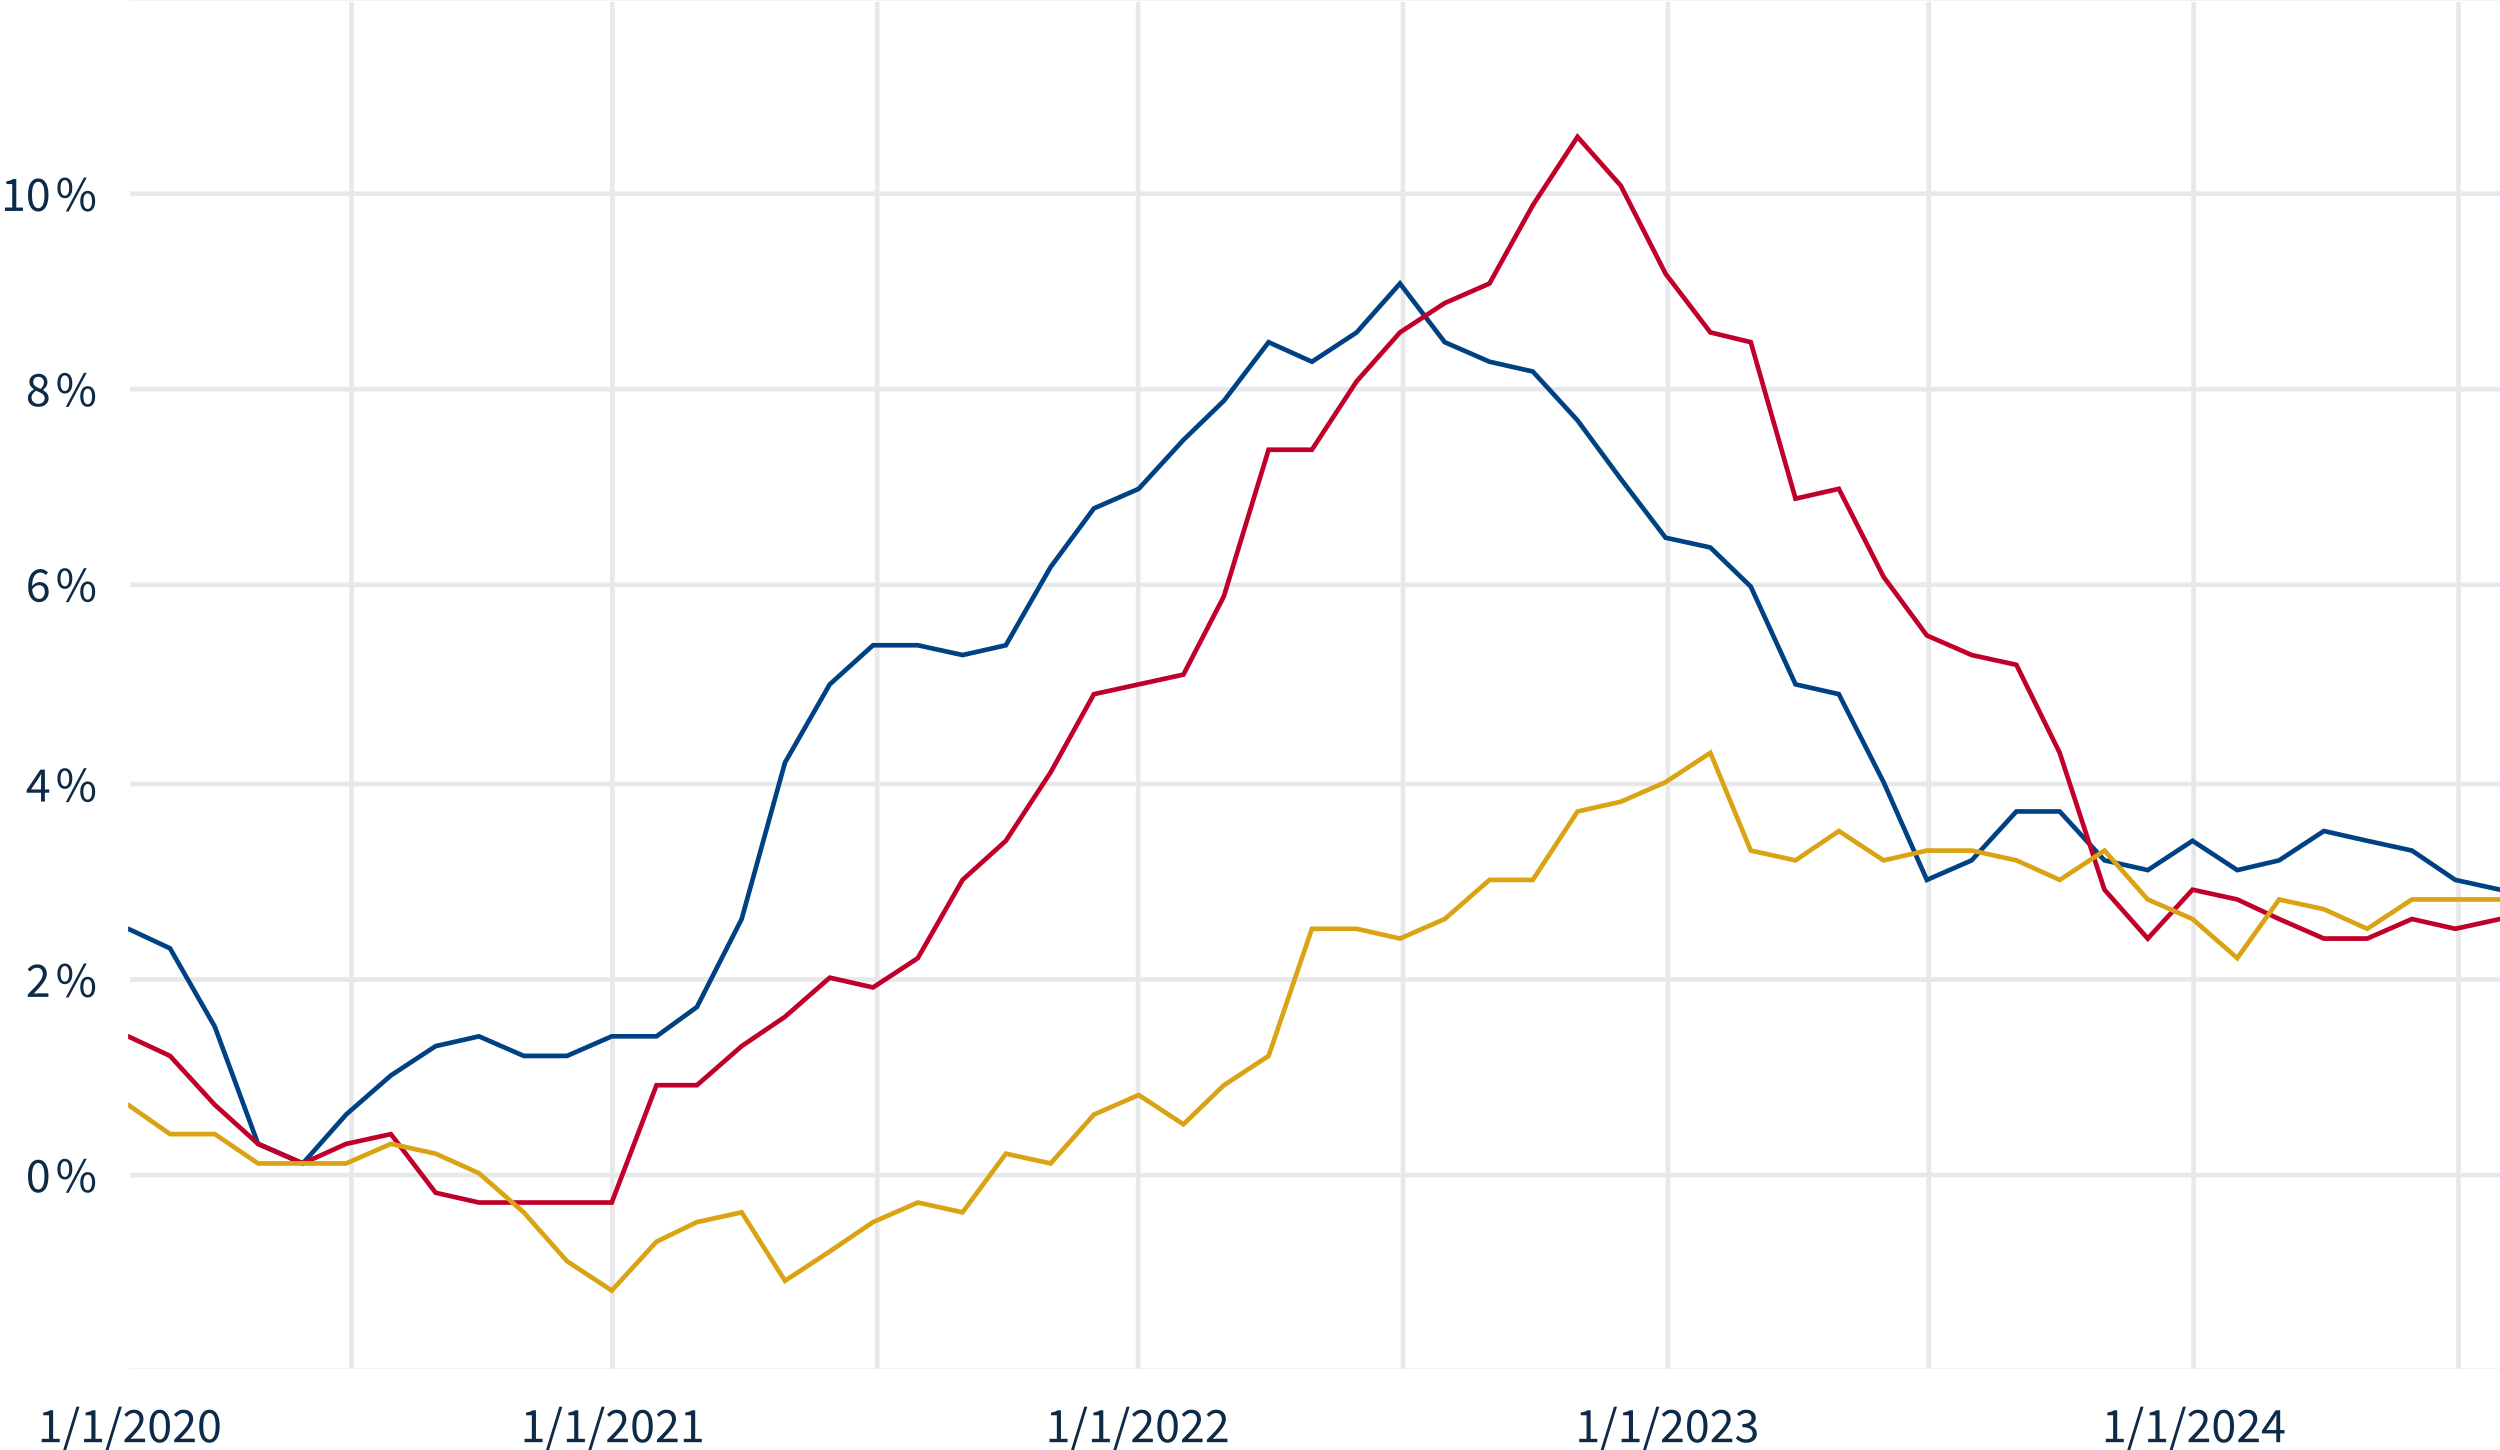 <svg width="1600" height="928" viewBox="0 0 1600 928" fill="none" xmlns="http://www.w3.org/2000/svg">
<rect x="0" y="0" width="1600" height="928" fill="#808080" stroke="none"/>
<g clip-path="url(#clip0_4554_797)">
<rect width="1600" height="928" fill="white"/>
<g clip-path="url(#clip1_4554_797)">
<path d="M391.925 1.181V877.181" stroke="#E7E8E9" stroke-width="3" stroke-miterlimit="10"/>
<path d="M728.414 1.181V877.181" stroke="#E7E8E9" stroke-width="3" stroke-miterlimit="10"/>
<path d="M1067.44 1.181V877.181" stroke="#E7E8E9" stroke-width="3" stroke-miterlimit="10"/>
<path d="M1403.93 1.181V877.181" stroke="#E7E8E9" stroke-width="3" stroke-miterlimit="10"/>
<path d="M224.945 1.181V877.181" stroke="#E7E8E9" stroke-width="3" stroke-miterlimit="10"/>
<path d="M561.436 1.181V877.181" stroke="#E7E8E9" stroke-width="3" stroke-miterlimit="10"/>
<path d="M897.926 1.181V877.181" stroke="#E7E8E9" stroke-width="3" stroke-miterlimit="10"/>
<path d="M1234.41 1.181V877.181" stroke="#E7E8E9" stroke-width="3" stroke-miterlimit="10"/>
<path d="M1573.44 1.181V877.181" stroke="#E7E8E9" stroke-width="3" stroke-miterlimit="10"/>
<path d="M83.265 877.181H1601.26" stroke="#E7E8E9" stroke-width="3" stroke-miterlimit="10"/>
<path d="M83.265 752.038H1601.26" stroke="#E7E8E9" stroke-width="3" stroke-miterlimit="10"/>
<path d="M83.265 626.895H1601.26" stroke="#E7E8E9" stroke-width="3" stroke-miterlimit="10"/>
<path d="M83.265 501.752H1601.26" stroke="#E7E8E9" stroke-width="3" stroke-miterlimit="10"/>
<path d="M83.265 374.248H1601.26" stroke="#E7E8E9" stroke-width="3" stroke-miterlimit="10"/>
<path d="M83.265 249.105H1601.26" stroke="#E7E8E9" stroke-width="3" stroke-miterlimit="10"/>
<path d="M83.265 123.962H1601.26" stroke="#E7E8E9" stroke-width="3" stroke-miterlimit="10"/>
<path d="M83.265 -1.181H1601.26" stroke="#E7E8E9" stroke-width="3" stroke-miterlimit="10"/>
<path d="M82 594.428L108.794 606.943L137.435 657L165.153 732.086L193.794 744.6L221.512 713.314L250.153 688.286L278.795 669.514L306.512 663.257L335.154 675.771H362.872L391.513 663.257H420.155L446.024 644.486L474.666 588.171L502.383 488.057L531.025 438L558.743 412.971H587.384L616.026 419.228L643.743 412.971L672.385 362.914L700.102 325.371L728.744 312.857L757.385 281.571L783.255 256.543L811.896 219L839.614 231.514L868.256 212.743L895.973 181.457L924.615 219L953.256 231.514L980.974 237.771L1009.62 269.057L1037.33 306.6L1065.97 344.143L1094.62 350.4L1120.49 375.428L1149.13 438L1176.84 444.257L1205.49 500.571L1233.2 563.143L1261.85 550.628L1290.49 519.343H1318.2L1346.85 550.628L1374.56 556.886L1403.21 538.114L1431.85 556.886L1458.64 550.628L1487.28 531.857L1515 538.114L1543.64 544.371L1571.36 563.143L1600 569.4" stroke="#004183" stroke-width="3" stroke-miterlimit="10" stroke-linecap="round"/>
<path d="M82 663.257L108.794 675.772L137.435 707.057L165.153 732.086L193.794 744.6L221.512 732.086L250.153 725.829L278.795 763.371L306.512 769.629H335.154H362.872H391.513L420.155 694.543H446.024L474.666 669.514L502.383 650.743L531.025 625.714L558.743 631.972L587.384 613.2L616.026 563.143L643.743 538.114L672.385 494.314L700.102 444.257L728.744 438L757.385 431.743L783.255 381.686L811.896 287.829H839.614L868.256 244.029L895.973 212.743L924.615 193.972L953.256 181.457L980.974 131.4L1009.62 87.6L1037.33 118.886L1065.97 175.2L1094.62 212.743L1120.49 219L1149.13 319.114L1176.84 312.857L1205.49 369.172L1233.2 406.714L1261.85 419.229L1290.49 425.486L1318.2 481.8L1346.85 569.4L1374.56 600.686L1403.21 569.4L1431.85 575.657L1458.64 588.172L1487.28 600.686H1515L1543.64 588.172L1571.36 594.429L1600 588.172" stroke="#C0002A" stroke-width="3" stroke-miterlimit="10" stroke-linecap="round"/>
<path d="M82 707.057L108.794 725.828H137.435L165.153 744.6H193.794H221.512L250.153 732.085L278.795 738.343L306.512 750.857L335.154 775.886L362.872 807.171L391.513 825.943L420.155 794.657L446.024 782.143L474.666 775.886L502.383 819.685L531.025 800.914L558.743 782.143L587.384 769.628L616.026 775.886L643.743 738.343L672.385 744.6L700.102 713.314L728.744 700.8L757.385 719.571L783.255 694.543L811.896 675.771L839.614 594.428H868.256L895.973 600.685L924.615 588.171L953.256 563.143H980.974L1009.62 519.343L1037.33 513.086L1065.97 500.571L1094.62 481.8L1120.49 544.371L1149.13 550.628L1176.84 531.857L1205.49 550.628L1233.2 544.371H1261.85L1290.49 550.628L1318.2 563.143L1346.85 544.371L1374.56 575.657L1403.21 588.171L1431.85 613.2L1458.64 575.657L1487.28 581.914L1515 594.428L1543.64 575.657H1571.36H1600" stroke="#DAA314" stroke-width="3" stroke-miterlimit="10" stroke-linecap="round"/>
</g>
<path d="M335.716 923V920.824H340.388V905.784H336.676V904.088C337.614 903.917 338.425 903.715 339.108 903.48C339.812 903.224 340.441 902.925 340.996 902.584H343.012V920.824H347.236V923H335.716ZM349.414 928.12L357.958 900.28H359.878L351.334 928.12H349.414ZM362.809 923V920.824H367.481V905.784H363.769V904.088C364.708 903.917 365.519 903.715 366.201 903.48C366.905 903.224 367.535 902.925 368.089 902.584H370.105V920.824H374.329V923H362.809ZM376.508 928.12L385.052 900.28H386.972L378.428 928.12H376.508ZM388.655 923V921.432C390.703 919.384 392.442 917.592 393.871 916.056C395.3 914.499 396.388 913.101 397.135 911.864C397.882 910.605 398.255 909.432 398.255 908.344C398.255 907.171 397.935 906.211 397.295 905.464C396.655 904.717 395.684 904.344 394.383 904.344C393.53 904.344 392.74 904.589 392.015 905.08C391.29 905.549 390.628 906.125 390.031 906.808L388.527 905.304C389.38 904.365 390.287 903.619 391.247 903.064C392.228 902.488 393.38 902.2 394.703 902.2C396.602 902.2 398.095 902.755 399.183 903.864C400.271 904.952 400.815 906.403 400.815 908.216C400.815 909.496 400.452 910.797 399.727 912.12C399.023 913.421 398.042 914.797 396.783 916.248C395.546 917.677 394.116 919.235 392.495 920.92C393.05 920.877 393.626 920.835 394.223 920.792C394.82 920.749 395.386 920.728 395.919 920.728H401.839V923H388.655ZM411.249 923.384C409.201 923.384 407.591 922.467 406.417 920.632C405.265 918.776 404.689 916.141 404.689 912.728C404.689 909.293 405.265 906.68 406.417 904.888C407.591 903.096 409.201 902.2 411.249 902.2C413.276 902.2 414.865 903.096 416.017 904.888C417.191 906.68 417.777 909.293 417.777 912.728C417.777 916.141 417.191 918.776 416.017 920.632C414.865 922.467 413.276 923.384 411.249 923.384ZM411.249 921.272C412.444 921.272 413.404 920.6 414.129 919.256C414.855 917.891 415.217 915.715 415.217 912.728C415.217 909.741 414.855 907.597 414.129 906.296C413.404 904.973 412.444 904.312 411.249 904.312C410.055 904.312 409.084 904.973 408.337 906.296C407.612 907.597 407.249 909.741 407.249 912.728C407.249 915.715 407.612 917.891 408.337 919.256C409.084 920.6 410.055 921.272 411.249 921.272ZM420.468 923V921.432C422.516 919.384 424.254 917.592 425.684 916.056C427.113 914.499 428.201 913.101 428.948 911.864C429.694 910.605 430.068 909.432 430.068 908.344C430.068 907.171 429.748 906.211 429.108 905.464C428.468 904.717 427.497 904.344 426.196 904.344C425.342 904.344 424.553 904.589 423.828 905.08C423.102 905.549 422.441 906.125 421.844 906.808L420.34 905.304C421.193 904.365 422.1 903.619 423.06 903.064C424.041 902.488 425.193 902.2 426.516 902.2C428.414 902.2 429.908 902.755 430.996 903.864C432.084 904.952 432.628 906.403 432.628 908.216C432.628 909.496 432.265 910.797 431.54 912.12C430.836 913.421 429.854 914.797 428.595 916.248C427.358 917.677 425.929 919.235 424.308 920.92C424.862 920.877 425.438 920.835 426.036 920.792C426.633 920.749 427.198 920.728 427.732 920.728H433.652V923H420.468ZM437.622 923V920.824H442.294V905.784H438.582V904.088C439.52 903.917 440.331 903.715 441.014 903.48C441.718 903.224 442.347 902.925 442.902 902.584H444.918V920.824H449.142V923H437.622Z" fill="#0D2B49"/>
<path d="M26.715 923V920.824H31.387V905.784H27.675V904.088C28.614 903.917 29.425 903.715 30.108 903.48C30.811 903.224 31.441 902.925 31.995 902.584H34.011V920.824H38.236V923H26.715ZM40.414 928.12L48.958 900.28H50.878L42.334 928.12H40.414ZM53.809 923V920.824H58.481V905.784H54.769V904.088C55.708 903.917 56.519 903.715 57.201 903.48C57.905 903.224 58.535 902.925 59.089 902.584H61.105V920.824H65.329V923H53.809ZM67.507 928.12L76.052 900.28H77.972L69.427 928.12H67.507ZM79.655 923V921.432C81.703 919.384 83.442 917.592 84.871 916.056C86.3 914.499 87.388 913.101 88.135 911.864C88.882 910.605 89.255 909.432 89.255 908.344C89.255 907.171 88.935 906.211 88.295 905.464C87.655 904.717 86.684 904.344 85.383 904.344C84.53 904.344 83.74 904.589 83.015 905.08C82.29 905.549 81.628 906.125 81.031 906.808L79.527 905.304C80.38 904.365 81.287 903.619 82.247 903.064C83.228 902.488 84.38 902.2 85.703 902.2C87.602 902.2 89.095 902.755 90.183 903.864C91.271 904.952 91.815 906.403 91.815 908.216C91.815 909.496 91.452 910.797 90.727 912.12C90.023 913.421 89.042 914.797 87.783 916.248C86.546 917.677 85.116 919.235 83.495 920.92C84.05 920.877 84.626 920.835 85.223 920.792C85.82 920.749 86.386 920.728 86.919 920.728H92.839V923H79.655ZM102.249 923.384C100.201 923.384 98.591 922.467 97.417 920.632C96.265 918.776 95.689 916.141 95.689 912.728C95.689 909.293 96.265 906.68 97.417 904.888C98.591 903.096 100.201 902.2 102.249 902.2C104.276 902.2 105.865 903.096 107.017 904.888C108.191 906.68 108.777 909.293 108.777 912.728C108.777 916.141 108.191 918.776 107.017 920.632C105.865 922.467 104.276 923.384 102.249 923.384ZM102.249 921.272C103.444 921.272 104.404 920.6 105.129 919.256C105.855 917.891 106.217 915.715 106.217 912.728C106.217 909.741 105.855 907.597 105.129 906.296C104.404 904.973 103.444 904.312 102.249 904.312C101.055 904.312 100.084 904.973 99.337 906.296C98.612 907.597 98.249 909.741 98.249 912.728C98.249 915.715 98.612 917.891 99.337 919.256C100.084 920.6 101.055 921.272 102.249 921.272ZM111.468 923V921.432C113.516 919.384 115.254 917.592 116.684 916.056C118.113 914.499 119.201 913.101 119.948 911.864C120.694 910.605 121.068 909.432 121.068 908.344C121.068 907.171 120.748 906.211 120.108 905.464C119.468 904.717 118.497 904.344 117.196 904.344C116.342 904.344 115.553 904.589 114.828 905.08C114.102 905.549 113.441 906.125 112.844 906.808L111.34 905.304C112.193 904.365 113.1 903.619 114.06 903.064C115.041 902.488 116.193 902.2 117.516 902.2C119.414 902.2 120.908 902.755 121.996 903.864C123.084 904.952 123.628 906.403 123.628 908.216C123.628 909.496 123.265 910.797 122.54 912.12C121.836 913.421 120.854 914.797 119.595 916.248C118.358 917.677 116.929 919.235 115.308 920.92C115.862 920.877 116.438 920.835 117.036 920.792C117.633 920.749 118.198 920.728 118.732 920.728H124.652V923H111.468ZM134.062 923.384C132.014 923.384 130.403 922.467 129.23 920.632C128.078 918.776 127.502 916.141 127.502 912.728C127.502 909.293 128.078 906.68 129.23 904.888C130.403 903.096 132.014 902.2 134.062 902.2C136.088 902.2 137.678 903.096 138.83 904.888C140.003 906.68 140.59 909.293 140.59 912.728C140.59 916.141 140.003 918.776 138.83 920.632C137.678 922.467 136.088 923.384 134.062 923.384ZM134.062 921.272C135.256 921.272 136.216 920.6 136.942 919.256C137.667 917.891 138.03 915.715 138.03 912.728C138.03 909.741 137.667 907.597 136.942 906.296C136.216 904.973 135.256 904.312 134.062 904.312C132.867 904.312 131.896 904.973 131.15 906.296C130.424 907.597 130.062 909.741 130.062 912.728C130.062 915.715 130.424 917.891 131.15 919.256C131.896 920.6 132.867 921.272 134.062 921.272Z" fill="#0D2B49"/>
<path d="M671.716 923V920.824H676.388V905.784H672.676V904.088C673.614 903.917 674.425 903.715 675.108 903.48C675.812 903.224 676.441 902.925 676.996 902.584H679.012V920.824H683.236V923H671.716ZM685.414 928.12L693.958 900.28H695.878L687.334 928.12H685.414ZM698.809 923V920.824H703.481V905.784H699.769V904.088C700.708 903.917 701.519 903.715 702.201 903.48C702.905 903.224 703.535 902.925 704.089 902.584H706.105V920.824H710.329V923H698.809ZM712.508 928.12L721.052 900.28H722.972L714.428 928.12H712.508ZM724.655 923V921.432C726.703 919.384 728.442 917.592 729.871 916.056C731.3 914.499 732.388 913.101 733.135 911.864C733.882 910.605 734.255 909.432 734.255 908.344C734.255 907.171 733.935 906.211 733.295 905.464C732.655 904.717 731.684 904.344 730.383 904.344C729.53 904.344 728.74 904.589 728.015 905.08C727.29 905.549 726.628 906.125 726.031 906.808L724.527 905.304C725.38 904.365 726.287 903.619 727.247 903.064C728.228 902.488 729.38 902.2 730.703 902.2C732.602 902.2 734.095 902.755 735.183 903.864C736.271 904.952 736.815 906.403 736.815 908.216C736.815 909.496 736.452 910.797 735.727 912.12C735.023 913.421 734.042 914.797 732.783 916.248C731.546 917.677 730.116 919.235 728.495 920.92C729.05 920.877 729.626 920.835 730.223 920.792C730.82 920.749 731.386 920.728 731.919 920.728H737.839V923H724.655ZM747.249 923.384C745.201 923.384 743.591 922.467 742.417 920.632C741.265 918.776 740.689 916.141 740.689 912.728C740.689 909.293 741.265 906.68 742.417 904.888C743.591 903.096 745.201 902.2 747.249 902.2C749.276 902.2 750.865 903.096 752.017 904.888C753.191 906.68 753.777 909.293 753.777 912.728C753.777 916.141 753.191 918.776 752.017 920.632C750.865 922.467 749.276 923.384 747.249 923.384ZM747.249 921.272C748.444 921.272 749.404 920.6 750.129 919.256C750.855 917.891 751.217 915.715 751.217 912.728C751.217 909.741 750.855 907.597 750.129 906.296C749.404 904.973 748.444 904.312 747.249 904.312C746.055 904.312 745.084 904.973 744.337 906.296C743.612 907.597 743.249 909.741 743.249 912.728C743.249 915.715 743.612 917.891 744.337 919.256C745.084 920.6 746.055 921.272 747.249 921.272ZM756.468 923V921.432C758.516 919.384 760.254 917.592 761.684 916.056C763.113 914.499 764.201 913.101 764.948 911.864C765.694 910.605 766.068 909.432 766.068 908.344C766.068 907.171 765.748 906.211 765.108 905.464C764.468 904.717 763.497 904.344 762.196 904.344C761.342 904.344 760.553 904.589 759.828 905.08C759.102 905.549 758.441 906.125 757.844 906.808L756.34 905.304C757.193 904.365 758.1 903.619 759.06 903.064C760.041 902.488 761.193 902.2 762.516 902.2C764.414 902.2 765.908 902.755 766.996 903.864C768.084 904.952 768.628 906.403 768.628 908.216C768.628 909.496 768.265 910.797 767.54 912.12C766.836 913.421 765.854 914.797 764.595 916.248C763.358 917.677 761.929 919.235 760.308 920.92C760.862 920.877 761.438 920.835 762.036 920.792C762.633 920.749 763.198 920.728 763.732 920.728H769.652V923H756.468ZM772.374 923V921.432C774.422 919.384 776.16 917.592 777.59 916.056C779.019 914.499 780.107 913.101 780.854 911.864C781.6 910.605 781.974 909.432 781.974 908.344C781.974 907.171 781.654 906.211 781.014 905.464C780.374 904.717 779.403 904.344 778.102 904.344C777.248 904.344 776.459 904.589 775.734 905.08C775.008 905.549 774.347 906.125 773.75 906.808L772.246 905.304C773.099 904.365 774.006 903.619 774.966 903.064C775.947 902.488 777.099 902.2 778.422 902.2C780.32 902.2 781.814 902.755 782.902 903.864C783.99 904.952 784.534 906.403 784.534 908.216C784.534 909.496 784.171 910.797 783.446 912.12C782.742 913.421 781.76 914.797 780.502 916.248C779.264 917.677 777.835 919.235 776.214 920.92C776.768 920.877 777.344 920.835 777.942 920.792C778.539 920.749 779.104 920.728 779.638 920.728H785.558V923H772.374Z" fill="#0D2B49"/>
<path d="M1010.72 923V920.824H1015.39V905.784H1011.68V904.088C1012.61 903.917 1013.42 903.715 1014.11 903.48C1014.81 903.224 1015.44 902.925 1016 902.584H1018.01V920.824H1022.24V923H1010.72ZM1024.41 928.12L1032.96 900.28H1034.88L1026.33 928.12H1024.41ZM1037.81 923V920.824H1042.48V905.784H1038.77V904.088C1039.71 903.917 1040.52 903.715 1041.2 903.48C1041.91 903.224 1042.53 902.925 1043.09 902.584H1045.11V920.824H1049.33V923H1037.81ZM1051.51 928.12L1060.05 900.28H1061.97L1053.43 928.12H1051.51ZM1063.66 923V921.432C1065.7 919.384 1067.44 917.592 1068.87 916.056C1070.3 914.499 1071.39 913.101 1072.14 911.864C1072.88 910.605 1073.26 909.432 1073.26 908.344C1073.26 907.171 1072.94 906.211 1072.3 905.464C1071.66 904.717 1070.68 904.344 1069.38 904.344C1068.53 904.344 1067.74 904.589 1067.02 905.08C1066.29 905.549 1065.63 906.125 1065.03 906.808L1063.53 905.304C1064.38 904.365 1065.29 903.619 1066.25 903.064C1067.23 902.488 1068.38 902.2 1069.7 902.2C1071.6 902.2 1073.1 902.755 1074.18 903.864C1075.27 904.952 1075.82 906.403 1075.82 908.216C1075.82 909.496 1075.45 910.797 1074.73 912.12C1074.02 913.421 1073.04 914.797 1071.78 916.248C1070.55 917.677 1069.12 919.235 1067.5 920.92C1068.05 920.877 1068.63 920.835 1069.22 920.792C1069.82 920.749 1070.39 920.728 1070.92 920.728H1076.84V923H1063.66ZM1086.25 923.384C1084.2 923.384 1082.59 922.467 1081.42 920.632C1080.27 918.776 1079.69 916.141 1079.69 912.728C1079.69 909.293 1080.27 906.68 1081.42 904.888C1082.59 903.096 1084.2 902.2 1086.25 902.2C1088.28 902.2 1089.87 903.096 1091.02 904.888C1092.19 906.68 1092.78 909.293 1092.78 912.728C1092.78 916.141 1092.19 918.776 1091.02 920.632C1089.87 922.467 1088.28 923.384 1086.25 923.384ZM1086.25 921.272C1087.44 921.272 1088.4 920.6 1089.13 919.256C1089.85 917.891 1090.22 915.715 1090.22 912.728C1090.22 909.741 1089.85 907.597 1089.13 906.296C1088.4 904.973 1087.44 904.312 1086.25 904.312C1085.05 904.312 1084.08 904.973 1083.34 906.296C1082.61 907.597 1082.25 909.741 1082.25 912.728C1082.25 915.715 1082.61 917.891 1083.34 919.256C1084.08 920.6 1085.05 921.272 1086.25 921.272ZM1095.47 923V921.432C1097.52 919.384 1099.25 917.592 1100.68 916.056C1102.11 914.499 1103.2 913.101 1103.95 911.864C1104.69 910.605 1105.07 909.432 1105.07 908.344C1105.07 907.171 1104.75 906.211 1104.11 905.464C1103.47 904.717 1102.5 904.344 1101.2 904.344C1100.34 904.344 1099.55 904.589 1098.83 905.08C1098.1 905.549 1097.44 906.125 1096.84 906.808L1095.34 905.304C1096.19 904.365 1097.1 903.619 1098.06 903.064C1099.04 902.488 1100.19 902.2 1101.52 902.2C1103.41 902.2 1104.91 902.755 1106 903.864C1107.08 904.952 1107.63 906.403 1107.63 908.216C1107.63 909.496 1107.26 910.797 1106.54 912.12C1105.84 913.421 1104.85 914.797 1103.6 916.248C1102.36 917.677 1100.93 919.235 1099.31 920.92C1099.86 920.877 1100.44 920.835 1101.04 920.792C1101.63 920.749 1102.2 920.728 1102.73 920.728H1108.65V923H1095.47ZM1117.65 923.384C1116.02 923.384 1114.67 923.096 1113.58 922.52C1112.49 921.923 1111.61 921.251 1110.93 920.504L1112.27 918.776C1112.89 919.416 1113.61 919.981 1114.45 920.472C1115.28 920.963 1116.29 921.208 1117.49 921.208C1118.72 921.208 1119.74 920.867 1120.53 920.184C1121.32 919.501 1121.71 918.595 1121.71 917.464C1121.71 916.653 1121.5 915.949 1121.07 915.352C1120.66 914.733 1119.98 914.253 1119.02 913.912C1118.08 913.571 1116.8 913.4 1115.18 913.4V911.384C1116.63 911.384 1117.77 911.213 1118.61 910.872C1119.46 910.531 1120.07 910.072 1120.43 909.496C1120.79 908.92 1120.97 908.28 1120.97 907.576C1120.97 906.573 1120.65 905.784 1120.01 905.208C1119.4 904.632 1118.54 904.344 1117.45 904.344C1116.6 904.344 1115.81 904.536 1115.09 904.92C1114.38 905.304 1113.72 905.805 1113.1 906.424L1111.69 904.76C1112.48 904.013 1113.36 903.405 1114.32 902.936C1115.28 902.445 1116.36 902.2 1117.55 902.2C1119.32 902.2 1120.78 902.659 1121.93 903.576C1123.09 904.472 1123.66 905.741 1123.66 907.384C1123.66 908.621 1123.32 909.635 1122.64 910.424C1121.96 911.213 1121.06 911.821 1119.95 912.248V912.376C1121.19 912.653 1122.23 913.24 1123.09 914.136C1123.94 915.011 1124.37 916.152 1124.37 917.56C1124.37 918.755 1124.07 919.789 1123.47 920.664C1122.87 921.539 1122.06 922.211 1121.04 922.68C1120.04 923.149 1118.9 923.384 1117.65 923.384Z" fill="#0D2B49"/>
<path d="M1347.72 923V920.824H1352.39V905.784H1348.68V904.088C1349.61 903.917 1350.42 903.715 1351.11 903.48C1351.81 903.224 1352.44 902.925 1353 902.584H1355.01V920.824H1359.24V923H1347.72ZM1361.41 928.12L1369.96 900.28H1371.88L1363.33 928.12H1361.41ZM1374.81 923V920.824H1379.48V905.784H1375.77V904.088C1376.71 903.917 1377.52 903.715 1378.2 903.48C1378.91 903.224 1379.53 902.925 1380.09 902.584H1382.11V920.824H1386.33V923H1374.81ZM1388.51 928.12L1397.05 900.28H1398.97L1390.43 928.12H1388.51ZM1400.66 923V921.432C1402.7 919.384 1404.44 917.592 1405.87 916.056C1407.3 914.499 1408.39 913.101 1409.14 911.864C1409.88 910.605 1410.26 909.432 1410.26 908.344C1410.26 907.171 1409.94 906.211 1409.3 905.464C1408.66 904.717 1407.68 904.344 1406.38 904.344C1405.53 904.344 1404.74 904.589 1404.02 905.08C1403.29 905.549 1402.63 906.125 1402.03 906.808L1400.53 905.304C1401.38 904.365 1402.29 903.619 1403.25 903.064C1404.23 902.488 1405.38 902.2 1406.7 902.2C1408.6 902.2 1410.1 902.755 1411.18 903.864C1412.27 904.952 1412.82 906.403 1412.82 908.216C1412.82 909.496 1412.45 910.797 1411.73 912.12C1411.02 913.421 1410.04 914.797 1408.78 916.248C1407.55 917.677 1406.12 919.235 1404.5 920.92C1405.05 920.877 1405.63 920.835 1406.22 920.792C1406.82 920.749 1407.39 920.728 1407.92 920.728H1413.84V923H1400.66ZM1423.25 923.384C1421.2 923.384 1419.59 922.467 1418.42 920.632C1417.27 918.776 1416.69 916.141 1416.69 912.728C1416.69 909.293 1417.27 906.68 1418.42 904.888C1419.59 903.096 1421.2 902.2 1423.25 902.2C1425.28 902.2 1426.87 903.096 1428.02 904.888C1429.19 906.68 1429.78 909.293 1429.78 912.728C1429.78 916.141 1429.19 918.776 1428.02 920.632C1426.87 922.467 1425.28 923.384 1423.25 923.384ZM1423.25 921.272C1424.44 921.272 1425.4 920.6 1426.13 919.256C1426.85 917.891 1427.22 915.715 1427.22 912.728C1427.22 909.741 1426.85 907.597 1426.13 906.296C1425.4 904.973 1424.44 904.312 1423.25 904.312C1422.05 904.312 1421.08 904.973 1420.34 906.296C1419.61 907.597 1419.25 909.741 1419.25 912.728C1419.25 915.715 1419.61 917.891 1420.34 919.256C1421.08 920.6 1422.05 921.272 1423.25 921.272ZM1432.47 923V921.432C1434.52 919.384 1436.25 917.592 1437.68 916.056C1439.11 914.499 1440.2 913.101 1440.95 911.864C1441.69 910.605 1442.07 909.432 1442.07 908.344C1442.07 907.171 1441.75 906.211 1441.11 905.464C1440.47 904.717 1439.5 904.344 1438.2 904.344C1437.34 904.344 1436.55 904.589 1435.83 905.08C1435.1 905.549 1434.44 906.125 1433.84 906.808L1432.34 905.304C1433.19 904.365 1434.1 903.619 1435.06 903.064C1436.04 902.488 1437.19 902.2 1438.52 902.2C1440.41 902.2 1441.91 902.755 1443 903.864C1444.08 904.952 1444.63 906.403 1444.63 908.216C1444.63 909.496 1444.26 910.797 1443.54 912.12C1442.84 913.421 1441.85 914.797 1440.6 916.248C1439.36 917.677 1437.93 919.235 1436.31 920.92C1436.86 920.877 1437.44 920.835 1438.04 920.792C1438.63 920.749 1439.2 920.728 1439.73 920.728H1445.65V923H1432.47ZM1450.42 915.256H1456.82V909.336C1456.82 908.781 1456.84 908.12 1456.89 907.352C1456.93 906.584 1456.96 905.933 1456.98 905.4H1456.85C1456.6 905.891 1456.33 906.371 1456.05 906.84C1455.78 907.309 1455.49 907.789 1455.19 908.28L1450.42 915.256ZM1456.82 923V917.368H1447.64V915.64L1456.37 902.584H1459.32V915.256H1462.1V917.368H1459.32V923H1456.82Z" fill="#0D2B49"/>
<path d="M3.137 135V132.824H7.809V117.784H4.097V116.088C5.036 115.917 5.847 115.715 6.529 115.48C7.233 115.224 7.863 114.925 8.417 114.584H10.433V132.824H14.657V135H3.137ZM24.484 135.384C22.436 135.384 20.825 134.467 19.652 132.632C18.5 130.776 17.924 128.141 17.924 124.728C17.924 121.293 18.5 118.68 19.652 116.888C20.825 115.096 22.436 114.2 24.484 114.2C26.51 114.2 28.1 115.096 29.252 116.888C30.425 118.68 31.012 121.293 31.012 124.728C31.012 128.141 30.425 130.776 29.252 132.632C28.1 134.467 26.51 135.384 24.484 135.384ZM24.484 133.272C25.678 133.272 26.638 132.6 27.364 131.256C28.089 129.891 28.452 127.715 28.452 124.728C28.452 121.741 28.089 119.597 27.364 118.296C26.638 116.973 25.678 116.312 24.484 116.312C23.289 116.312 22.318 116.973 21.572 118.296C20.846 119.597 20.484 121.741 20.484 124.728C20.484 127.715 20.846 129.891 21.572 131.256C22.318 132.6 23.289 133.272 24.484 133.272ZM41.513 126.872C40.084 126.872 38.932 126.296 38.057 125.144C37.182 123.992 36.745 122.349 36.745 120.216C36.745 118.125 37.182 116.504 38.057 115.352C38.932 114.2 40.084 113.624 41.513 113.624C42.942 113.624 44.094 114.2 44.969 115.352C45.844 116.504 46.281 118.125 46.281 120.216C46.281 122.349 45.844 123.992 44.969 125.144C44.094 126.296 42.942 126.872 41.513 126.872ZM41.513 125.24C42.324 125.24 42.985 124.824 43.497 123.992C44.009 123.139 44.265 121.88 44.265 120.216C44.265 118.552 44.009 117.315 43.497 116.504C42.985 115.672 42.324 115.256 41.513 115.256C40.681 115.256 40.009 115.672 39.497 116.504C38.985 117.315 38.729 118.552 38.729 120.216C38.729 121.88 38.985 123.139 39.497 123.992C40.009 124.824 40.681 125.24 41.513 125.24ZM42.121 135.384L53.705 113.624H55.497L43.913 135.384H42.121ZM56.137 135.384C54.708 135.384 53.556 134.808 52.681 133.656C51.806 132.504 51.369 130.861 51.369 128.728C51.369 126.637 51.806 125.016 52.681 123.864C53.556 122.712 54.708 122.136 56.137 122.136C57.566 122.136 58.718 122.712 59.593 123.864C60.468 125.016 60.905 126.637 60.905 128.728C60.905 130.861 60.468 132.504 59.593 133.656C58.718 134.808 57.566 135.384 56.137 135.384ZM56.137 133.752C56.948 133.752 57.609 133.336 58.121 132.504C58.633 131.651 58.889 130.392 58.889 128.728C58.889 127.064 58.633 125.827 58.121 125.016C57.609 124.184 56.948 123.768 56.137 123.768C55.305 123.768 54.633 124.184 54.121 125.016C53.609 125.827 53.353 127.064 53.353 128.728C53.353 130.392 53.609 131.651 54.121 132.504C54.633 133.336 55.305 133.752 56.137 133.752Z" fill="#0D2B49"/>
<path d="M24.516 260.384C23.236 260.384 22.094 260.149 21.092 259.68C20.089 259.189 19.289 258.517 18.692 257.664C18.116 256.811 17.828 255.851 17.828 254.784C17.828 253.888 18.009 253.099 18.372 252.416C18.756 251.712 19.236 251.104 19.812 250.592C20.409 250.059 21.028 249.621 21.668 249.28V249.152C20.921 248.619 20.26 247.968 19.684 247.2C19.108 246.432 18.82 245.515 18.82 244.448C18.82 243.403 19.076 242.485 19.588 241.696C20.1 240.907 20.793 240.299 21.668 239.872C22.542 239.424 23.524 239.2 24.612 239.2C26.382 239.2 27.78 239.712 28.804 240.736C29.849 241.76 30.372 243.061 30.372 244.64C30.372 245.344 30.222 246.016 29.924 246.656C29.625 247.275 29.262 247.84 28.836 248.352C28.409 248.843 27.982 249.248 27.556 249.568V249.696C28.174 250.037 28.75 250.443 29.284 250.912C29.817 251.381 30.254 251.947 30.596 252.608C30.937 253.248 31.108 254.027 31.108 254.944C31.108 255.947 30.83 256.864 30.276 257.696C29.742 258.528 28.974 259.189 27.972 259.68C26.99 260.149 25.838 260.384 24.516 260.384ZM25.956 248.864C26.638 248.245 27.161 247.595 27.524 246.912C27.908 246.229 28.1 245.515 28.1 244.768C28.1 243.765 27.79 242.912 27.172 242.208C26.553 241.504 25.678 241.152 24.548 241.152C23.609 241.152 22.82 241.451 22.18 242.048C21.561 242.645 21.252 243.445 21.252 244.448C21.252 245.259 21.465 245.931 21.892 246.464C22.34 246.997 22.926 247.456 23.652 247.84C24.377 248.203 25.145 248.544 25.956 248.864ZM24.58 258.432C25.774 258.432 26.734 258.101 27.46 257.44C28.206 256.757 28.58 255.893 28.58 254.848C28.58 253.973 28.324 253.259 27.812 252.704C27.3 252.149 26.617 251.669 25.764 251.264C24.932 250.859 24.025 250.464 23.044 250.08C22.233 250.613 21.55 251.253 20.996 252C20.462 252.747 20.196 253.589 20.196 254.528C20.196 255.659 20.612 256.597 21.444 257.344C22.297 258.069 23.342 258.432 24.58 258.432ZM41.513 251.872C40.084 251.872 38.932 251.296 38.057 250.144C37.182 248.992 36.745 247.349 36.745 245.216C36.745 243.125 37.182 241.504 38.057 240.352C38.932 239.2 40.084 238.624 41.513 238.624C42.942 238.624 44.094 239.2 44.969 240.352C45.844 241.504 46.281 243.125 46.281 245.216C46.281 247.349 45.844 248.992 44.969 250.144C44.094 251.296 42.942 251.872 41.513 251.872ZM41.513 250.24C42.324 250.24 42.985 249.824 43.497 248.992C44.009 248.139 44.265 246.88 44.265 245.216C44.265 243.552 44.009 242.315 43.497 241.504C42.985 240.672 42.324 240.256 41.513 240.256C40.681 240.256 40.009 240.672 39.497 241.504C38.985 242.315 38.729 243.552 38.729 245.216C38.729 246.88 38.985 248.139 39.497 248.992C40.009 249.824 40.681 250.24 41.513 250.24ZM42.121 260.384L53.705 238.624H55.497L43.913 260.384H42.121ZM56.137 260.384C54.708 260.384 53.556 259.808 52.681 258.656C51.806 257.504 51.369 255.861 51.369 253.728C51.369 251.637 51.806 250.016 52.681 248.864C53.556 247.712 54.708 247.136 56.137 247.136C57.566 247.136 58.718 247.712 59.593 248.864C60.468 250.016 60.905 251.637 60.905 253.728C60.905 255.861 60.468 257.504 59.593 258.656C58.718 259.808 57.566 260.384 56.137 260.384ZM56.137 258.752C56.948 258.752 57.609 258.336 58.121 257.504C58.633 256.651 58.889 255.392 58.889 253.728C58.889 252.064 58.633 250.827 58.121 250.016C57.609 249.184 56.948 248.768 56.137 248.768C55.305 248.768 54.633 249.184 54.121 250.016C53.609 250.827 53.353 252.064 53.353 253.728C53.353 255.392 53.609 256.651 54.121 257.504C54.633 258.336 55.305 258.752 56.137 258.752Z" fill="#0D2B49"/>
<path d="M24.484 763.384C22.436 763.384 20.825 762.467 19.652 760.632C18.5 758.776 17.924 756.141 17.924 752.728C17.924 749.293 18.5 746.68 19.652 744.888C20.825 743.096 22.436 742.2 24.484 742.2C26.51 742.2 28.1 743.096 29.252 744.888C30.425 746.68 31.012 749.293 31.012 752.728C31.012 756.141 30.425 758.776 29.252 760.632C28.1 762.467 26.51 763.384 24.484 763.384ZM24.484 761.272C25.678 761.272 26.638 760.6 27.364 759.256C28.089 757.891 28.452 755.715 28.452 752.728C28.452 749.741 28.089 747.597 27.364 746.296C26.638 744.973 25.678 744.312 24.484 744.312C23.289 744.312 22.318 744.973 21.572 746.296C20.846 747.597 20.484 749.741 20.484 752.728C20.484 755.715 20.846 757.891 21.572 759.256C22.318 760.6 23.289 761.272 24.484 761.272ZM41.513 754.872C40.084 754.872 38.932 754.296 38.057 753.144C37.182 751.992 36.745 750.349 36.745 748.216C36.745 746.125 37.182 744.504 38.057 743.352C38.932 742.2 40.084 741.624 41.513 741.624C42.942 741.624 44.094 742.2 44.969 743.352C45.844 744.504 46.281 746.125 46.281 748.216C46.281 750.349 45.844 751.992 44.969 753.144C44.094 754.296 42.942 754.872 41.513 754.872ZM41.513 753.24C42.324 753.24 42.985 752.824 43.497 751.992C44.009 751.139 44.265 749.88 44.265 748.216C44.265 746.552 44.009 745.315 43.497 744.504C42.985 743.672 42.324 743.256 41.513 743.256C40.681 743.256 40.009 743.672 39.497 744.504C38.985 745.315 38.729 746.552 38.729 748.216C38.729 749.88 38.985 751.139 39.497 751.992C40.009 752.824 40.681 753.24 41.513 753.24ZM42.121 763.384L53.705 741.624H55.497L43.913 763.384H42.121ZM56.137 763.384C54.708 763.384 53.556 762.808 52.681 761.656C51.806 760.504 51.369 758.861 51.369 756.728C51.369 754.637 51.806 753.016 52.681 751.864C53.556 750.712 54.708 750.136 56.137 750.136C57.566 750.136 58.718 750.712 59.593 751.864C60.468 753.016 60.905 754.637 60.905 756.728C60.905 758.861 60.468 760.504 59.593 761.656C58.718 762.808 57.566 763.384 56.137 763.384ZM56.137 761.752C56.948 761.752 57.609 761.336 58.121 760.504C58.633 759.651 58.889 758.392 58.889 756.728C58.889 755.064 58.633 753.827 58.121 753.016C57.609 752.184 56.948 751.768 56.137 751.768C55.305 751.768 54.633 752.184 54.121 753.016C53.609 753.827 53.353 755.064 53.353 756.728C53.353 758.392 53.609 759.651 54.121 760.504C54.633 761.336 55.305 761.752 56.137 761.752Z" fill="#0D2B49"/>
<path d="M17.796 638V636.432C19.844 634.384 21.582 632.592 23.012 631.056C24.441 629.499 25.529 628.101 26.276 626.864C27.022 625.605 27.396 624.432 27.396 623.344C27.396 622.171 27.076 621.211 26.436 620.464C25.796 619.717 24.825 619.344 23.524 619.344C22.67 619.344 21.881 619.589 21.156 620.08C20.43 620.549 19.769 621.125 19.172 621.808L17.668 620.304C18.521 619.365 19.428 618.619 20.388 618.064C21.369 617.488 22.521 617.2 23.844 617.2C25.742 617.2 27.236 617.755 28.324 618.864C29.412 619.952 29.956 621.403 29.956 623.216C29.956 624.496 29.593 625.797 28.868 627.12C28.164 628.421 27.182 629.797 25.924 631.248C24.686 632.677 23.257 634.235 21.636 635.92C22.19 635.877 22.766 635.835 23.364 635.792C23.961 635.749 24.526 635.728 25.06 635.728H30.98V638H17.796ZM41.513 629.872C40.084 629.872 38.932 629.296 38.057 628.144C37.182 626.992 36.745 625.349 36.745 623.216C36.745 621.125 37.182 619.504 38.057 618.352C38.932 617.2 40.084 616.624 41.513 616.624C42.942 616.624 44.094 617.2 44.969 618.352C45.844 619.504 46.281 621.125 46.281 623.216C46.281 625.349 45.844 626.992 44.969 628.144C44.094 629.296 42.942 629.872 41.513 629.872ZM41.513 628.24C42.324 628.24 42.985 627.824 43.497 626.992C44.009 626.139 44.265 624.88 44.265 623.216C44.265 621.552 44.009 620.315 43.497 619.504C42.985 618.672 42.324 618.256 41.513 618.256C40.681 618.256 40.009 618.672 39.497 619.504C38.985 620.315 38.729 621.552 38.729 623.216C38.729 624.88 38.985 626.139 39.497 626.992C40.009 627.824 40.681 628.24 41.513 628.24ZM42.121 638.384L53.705 616.624H55.497L43.913 638.384H42.121ZM56.137 638.384C54.708 638.384 53.556 637.808 52.681 636.656C51.806 635.504 51.369 633.861 51.369 631.728C51.369 629.637 51.806 628.016 52.681 626.864C53.556 625.712 54.708 625.136 56.137 625.136C57.566 625.136 58.718 625.712 59.593 626.864C60.468 628.016 60.905 629.637 60.905 631.728C60.905 633.861 60.468 635.504 59.593 636.656C58.718 637.808 57.566 638.384 56.137 638.384ZM56.137 636.752C56.948 636.752 57.609 636.336 58.121 635.504C58.633 634.651 58.889 633.392 58.889 631.728C58.889 630.064 58.633 628.827 58.121 628.016C57.609 627.184 56.948 626.768 56.137 626.768C55.305 626.768 54.633 627.184 54.121 628.016C53.609 628.827 53.353 630.064 53.353 631.728C53.353 633.392 53.609 634.651 54.121 635.504C54.633 636.336 55.305 636.752 56.137 636.752Z" fill="#0D2B49"/>
<path d="M19.844 505.256H26.244V499.336C26.244 498.781 26.265 498.12 26.308 497.352C26.35 496.584 26.382 495.933 26.404 495.4H26.276C26.02 495.891 25.753 496.371 25.476 496.84C25.198 497.309 24.91 497.789 24.612 498.28L19.844 505.256ZM26.244 513V507.368H17.06V505.64L25.796 492.584H28.74V505.256H31.524V507.368H28.74V513H26.244ZM41.513 504.872C40.084 504.872 38.932 504.296 38.057 503.144C37.182 501.992 36.745 500.349 36.745 498.216C36.745 496.125 37.182 494.504 38.057 493.352C38.932 492.2 40.084 491.624 41.513 491.624C42.942 491.624 44.094 492.2 44.969 493.352C45.844 494.504 46.281 496.125 46.281 498.216C46.281 500.349 45.844 501.992 44.969 503.144C44.094 504.296 42.942 504.872 41.513 504.872ZM41.513 503.24C42.324 503.24 42.985 502.824 43.497 501.992C44.009 501.139 44.265 499.88 44.265 498.216C44.265 496.552 44.009 495.315 43.497 494.504C42.985 493.672 42.324 493.256 41.513 493.256C40.681 493.256 40.009 493.672 39.497 494.504C38.985 495.315 38.729 496.552 38.729 498.216C38.729 499.88 38.985 501.139 39.497 501.992C40.009 502.824 40.681 503.24 41.513 503.24ZM42.121 513.384L53.705 491.624H55.497L43.913 513.384H42.121ZM56.137 513.384C54.708 513.384 53.556 512.808 52.681 511.656C51.806 510.504 51.369 508.861 51.369 506.728C51.369 504.637 51.806 503.016 52.681 501.864C53.556 500.712 54.708 500.136 56.137 500.136C57.566 500.136 58.718 500.712 59.593 501.864C60.468 503.016 60.905 504.637 60.905 506.728C60.905 508.861 60.468 510.504 59.593 511.656C58.718 512.808 57.566 513.384 56.137 513.384ZM56.137 511.752C56.948 511.752 57.609 511.336 58.121 510.504C58.633 509.651 58.889 508.392 58.889 506.728C58.889 505.064 58.633 503.827 58.121 503.016C57.609 502.184 56.948 501.768 56.137 501.768C55.305 501.768 54.633 502.184 54.121 503.016C53.609 503.827 53.353 505.064 53.353 506.728C53.353 508.392 53.609 509.651 54.121 510.504C54.633 511.336 55.305 511.752 56.137 511.752Z" fill="#0D2B49"/>
<path d="M24.868 374.504C24.206 374.504 23.492 374.717 22.724 375.144C21.956 375.571 21.252 376.253 20.612 377.192C20.782 379.176 21.241 380.691 21.988 381.736C22.756 382.781 23.79 383.304 25.092 383.304C26.094 383.304 26.937 382.899 27.62 382.088C28.302 381.256 28.644 380.168 28.644 378.824C28.644 377.501 28.324 376.456 27.684 375.688C27.065 374.899 26.126 374.504 24.868 374.504ZM25.092 385.384C23.769 385.384 22.574 385.021 21.508 384.296C20.441 383.571 19.598 382.483 18.98 381.032C18.361 379.56 18.052 377.736 18.052 375.56C18.052 372.829 18.414 370.632 19.14 368.968C19.886 367.304 20.846 366.099 22.02 365.352C23.214 364.584 24.484 364.2 25.828 364.2C26.937 364.2 27.886 364.413 28.676 364.84C29.486 365.245 30.18 365.757 30.756 366.376L29.284 368.008C28.878 367.517 28.377 367.133 27.78 366.856C27.182 366.557 26.564 366.408 25.924 366.408C24.964 366.408 24.089 366.685 23.3 367.24C22.51 367.773 21.86 368.68 21.348 369.96C20.857 371.219 20.59 372.925 20.548 375.08C21.188 374.291 21.934 373.672 22.788 373.224C23.641 372.755 24.484 372.52 25.316 372.52C27.086 372.52 28.494 373.053 29.54 374.12C30.606 375.165 31.14 376.733 31.14 378.824C31.14 380.125 30.862 381.267 30.308 382.248C29.753 383.229 29.017 383.997 28.1 384.552C27.204 385.107 26.201 385.384 25.092 385.384ZM41.513 376.872C40.084 376.872 38.932 376.296 38.057 375.144C37.182 373.992 36.745 372.349 36.745 370.216C36.745 368.125 37.182 366.504 38.057 365.352C38.932 364.2 40.084 363.624 41.513 363.624C42.942 363.624 44.094 364.2 44.969 365.352C45.844 366.504 46.281 368.125 46.281 370.216C46.281 372.349 45.844 373.992 44.969 375.144C44.094 376.296 42.942 376.872 41.513 376.872ZM41.513 375.24C42.324 375.24 42.985 374.824 43.497 373.992C44.009 373.139 44.265 371.88 44.265 370.216C44.265 368.552 44.009 367.315 43.497 366.504C42.985 365.672 42.324 365.256 41.513 365.256C40.681 365.256 40.009 365.672 39.497 366.504C38.985 367.315 38.729 368.552 38.729 370.216C38.729 371.88 38.985 373.139 39.497 373.992C40.009 374.824 40.681 375.24 41.513 375.24ZM42.121 385.384L53.705 363.624H55.497L43.913 385.384H42.121ZM56.137 385.384C54.708 385.384 53.556 384.808 52.681 383.656C51.806 382.504 51.369 380.861 51.369 378.728C51.369 376.637 51.806 375.016 52.681 373.864C53.556 372.712 54.708 372.136 56.137 372.136C57.566 372.136 58.718 372.712 59.593 373.864C60.468 375.016 60.905 376.637 60.905 378.728C60.905 380.861 60.468 382.504 59.593 383.656C58.718 384.808 57.566 385.384 56.137 385.384ZM56.137 383.752C56.948 383.752 57.609 383.336 58.121 382.504C58.633 381.651 58.889 380.392 58.889 378.728C58.889 377.064 58.633 375.827 58.121 375.016C57.609 374.184 56.948 373.768 56.137 373.768C55.305 373.768 54.633 374.184 54.121 375.016C53.609 375.827 53.353 377.064 53.353 378.728C53.353 380.392 53.609 381.651 54.121 382.504C54.633 383.336 55.305 383.752 56.137 383.752Z" fill="#0D2B49"/>
</g>
<defs>
<clipPath id="clip0_4554_797">
<rect width="1600" height="928" fill="white"/>
</clipPath>
<clipPath id="clip1_4554_797">
<rect width="1518" height="876" fill="white" transform="translate(82)"/>
</clipPath>
</defs>
</svg>
